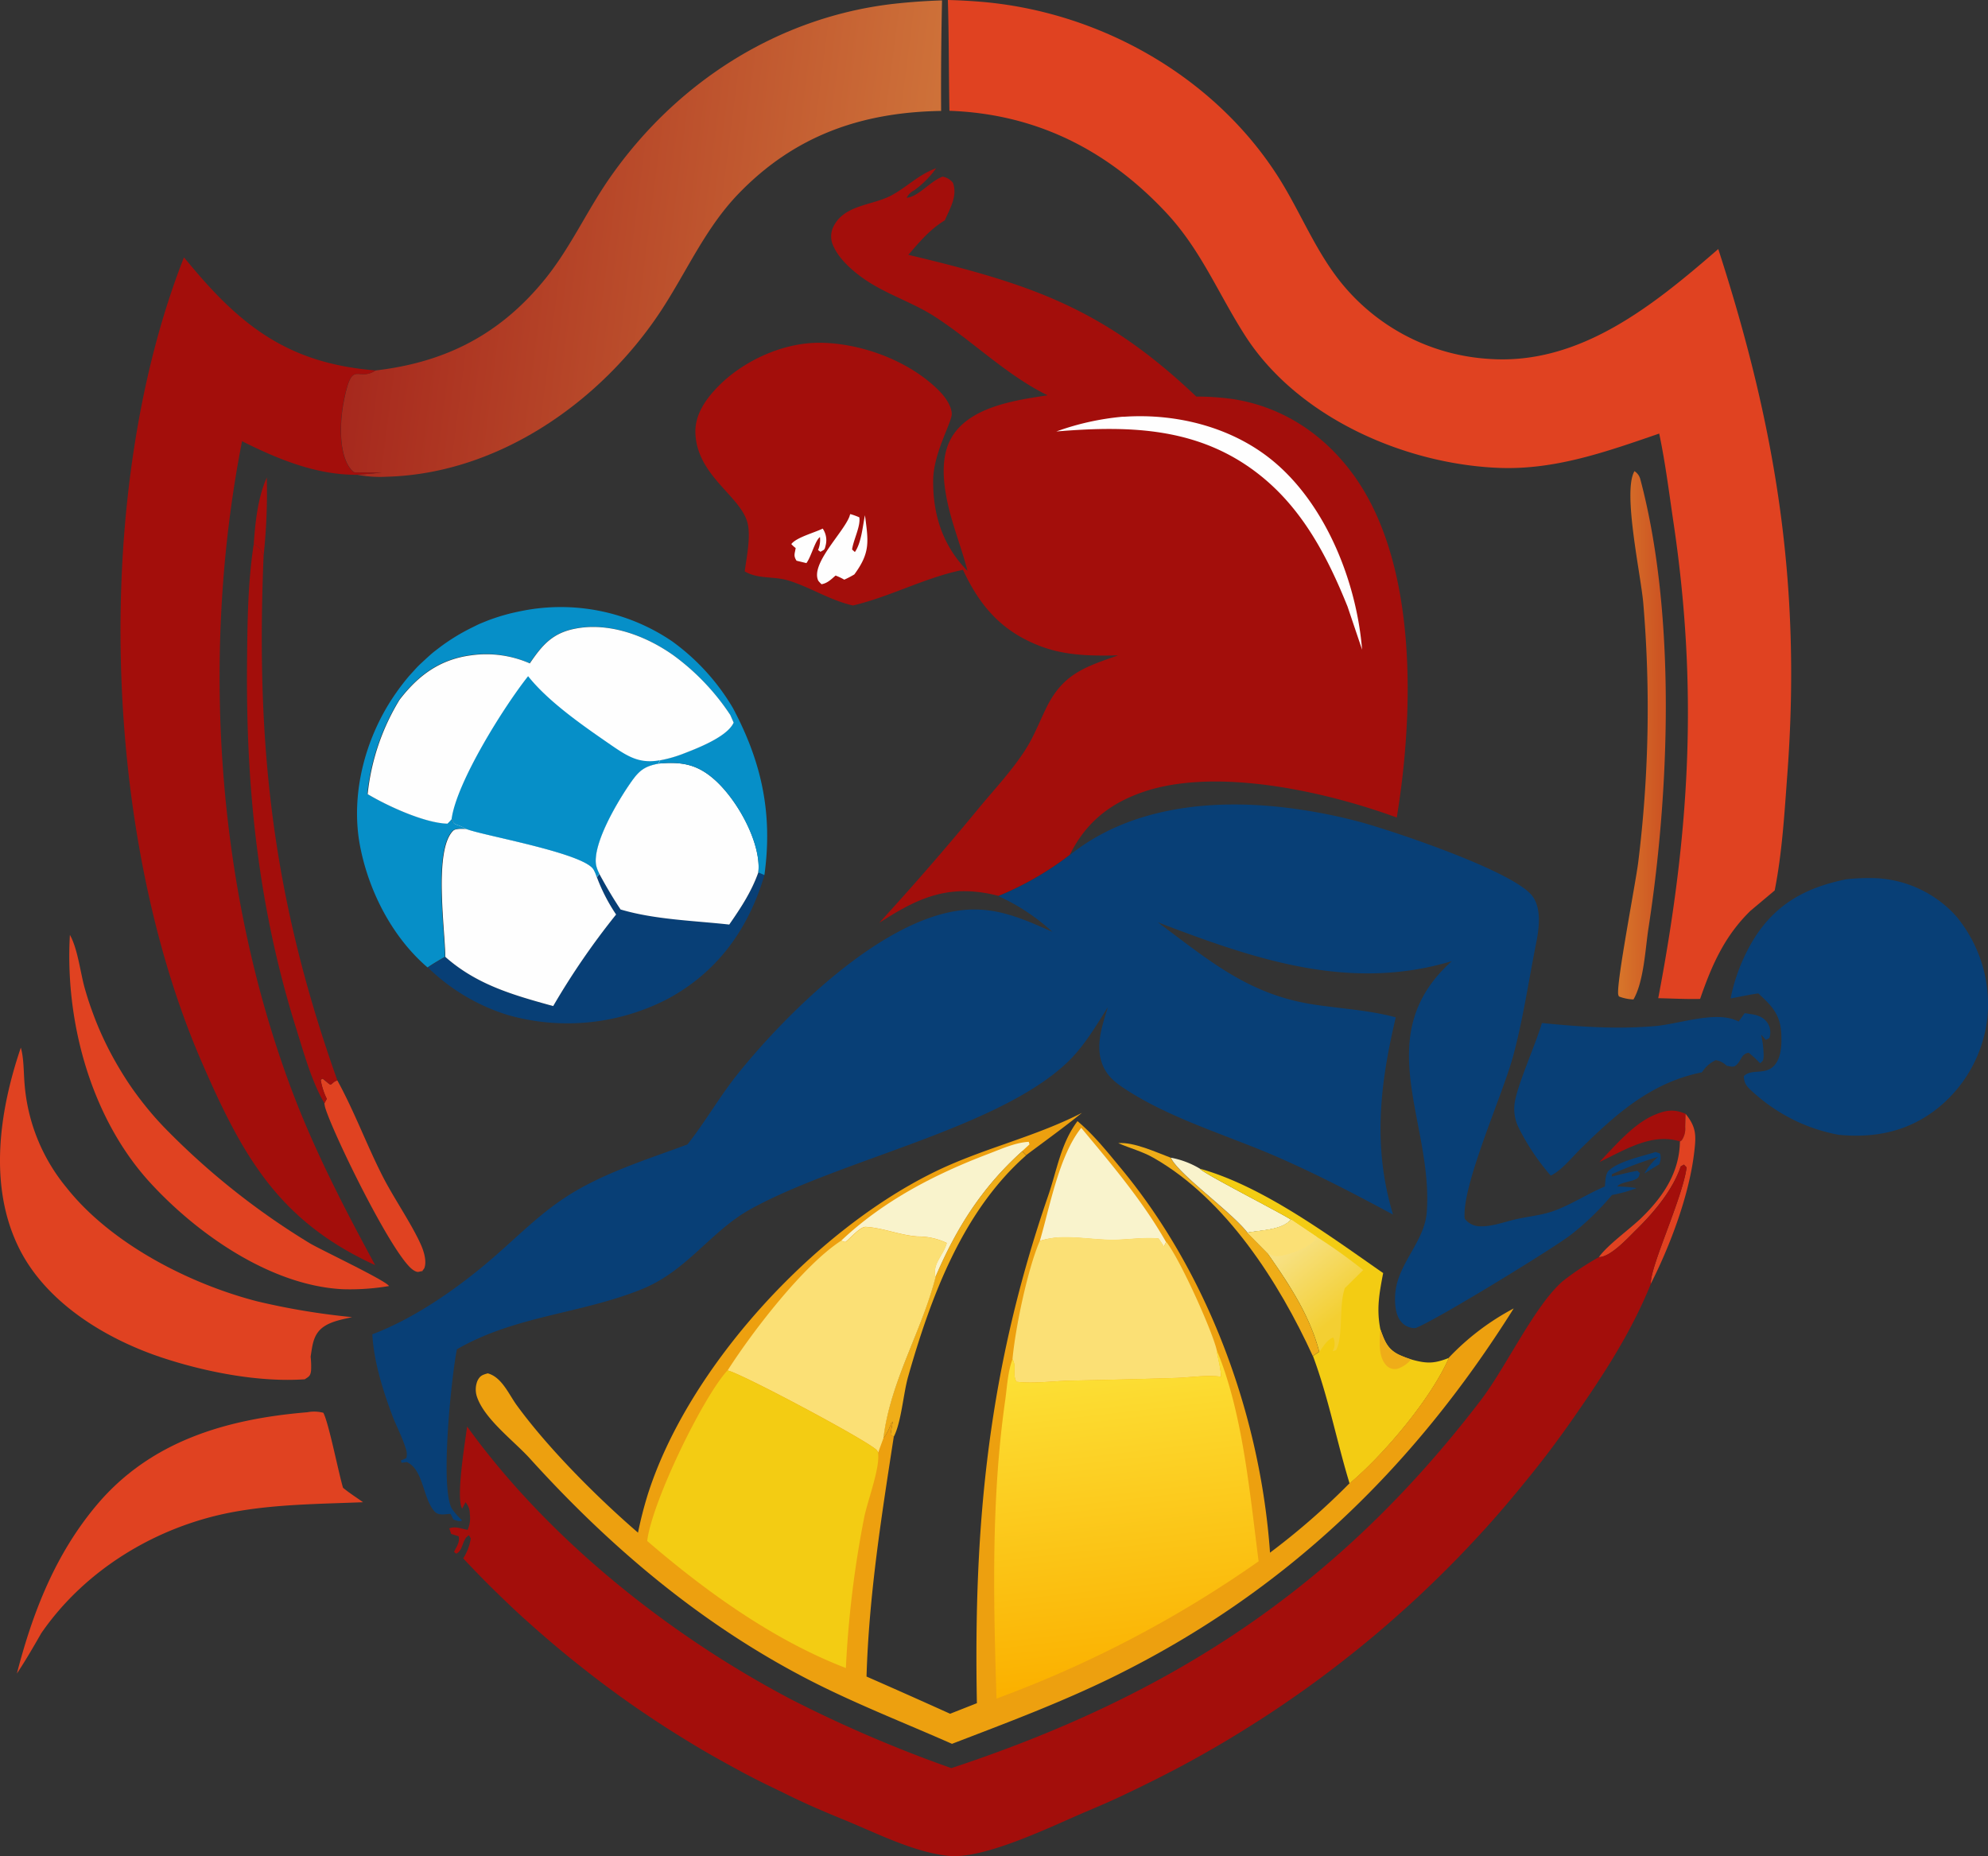 <svg xmlns="http://www.w3.org/2000/svg" xmlns:xlink="http://www.w3.org/1999/xlink" viewBox="0 0 457.33 426.96"><rect x="0" y="0" width="457.33" height="426.96" fill="#333333" stroke="none"/><defs><style>.cls-1{fill:#a30e0b;}.cls-2{fill:#e04221;}.cls-3{fill:#efad18;}.cls-4{fill:#f9f3cc;}.cls-5{fill:url(#linear-gradient);}.cls-6{fill:#083f76;}.cls-7{fill:#fefefe;}.cls-8{fill:#f3cc13;}.cls-9{fill:url(#linear-gradient-2);}.cls-10{fill:#fbe075;}.cls-11{fill:#068fc8;}.cls-12{fill:url(#linear-gradient-3);}.cls-13{fill:#eda00f;}.cls-14{fill:url(#linear-gradient-4);}</style><linearGradient id="linear-gradient" x1="381.96" y1="729.23" x2="372.58" y2="729.18" gradientTransform="matrix(1, 0, 0, -1, 0, 898.36)" gradientUnits="userSpaceOnUse"><stop offset="0" stop-color="#cd5523"/><stop offset="1" stop-color="#d7742a"/></linearGradient><linearGradient id="linear-gradient-2" x1="308.85" y1="596.46" x2="296.75" y2="611.46" gradientTransform="matrix(1, 0, 0, -1, 0, 898.36)" gradientUnits="userSpaceOnUse"><stop offset="0" stop-color="#f3cf32"/><stop offset="1" stop-color="#f7e184"/></linearGradient><linearGradient id="linear-gradient-3" x1="84.31" y1="852.01" x2="210.45" y2="835.85" gradientTransform="matrix(1, 0, 0, -1, 0, 898.36)" gradientUnits="userSpaceOnUse"><stop offset="0" stop-color="#a6281d"/><stop offset="1" stop-color="#ce7139"/></linearGradient><linearGradient id="linear-gradient-4" x1="260.63" y1="512.57" x2="252.59" y2="582.92" gradientTransform="matrix(1, 0, 0, -1, 0, 898.36)" gradientUnits="userSpaceOnUse"><stop offset="0" stop-color="#fbb100"/><stop offset="1" stop-color="#fcdf35"/></linearGradient></defs><g id="Слой_2" data-name="Слой 2"><g id="Layer_1" data-name="Layer 1"><path class="cls-1" d="M58.37,125.17c.35-5,.93-10.69,3-15.31a136.9,136.9,0,0,1-.73,18C59.9,126.36,59.9,125.93,58.37,125.17Z"/><path class="cls-1" d="M367.92,267.32c3.69-3.77,7.78-8.77,12.7-10.85,2.65-1.12,4.5-1.37,7.15-.23,0,1-.07,2-.08,3a4.73,4.73,0,0,1-.81,3.08l-.41.27C380,260.51,373.63,264.64,367.92,267.32Z"/><path class="cls-2" d="M387.77,256.24c2.41,3,2.45,4.85,2,8.62-1.11,9.89-5.5,21.58-10,30.45-.27-3.72,7.32-19.78,8.22-26.75l-.62-.65-.73.43c-1.87,5.5-6.18,10.57-10.28,14.6-1.88,1.85-5.89,6.29-8.54,6.25,2-2.83,7.23-6.52,9.94-9.18,4.89-4.81,8.58-10.3,8.7-17.4l.41-.27a4.73,4.73,0,0,0,.81-3.08C387.7,258.25,387.74,257.25,387.77,256.24Z"/><path class="cls-3" d="M235.13,264.85l.91.95c-14.6,12.85-21.9,32.55-27.13,50.89-1.12,3.95-1.56,10.49-3.31,13.85l-.74-.48c.13-.82.25-1.63.41-2.44l.12-.59a2.43,2.43,0,0,0-.4.45,14,14,0,0,1-1.24,2.67l-.57.7c1.6-13,8.82-24.58,12-37.08C220,282.45,225.94,273.12,235.13,264.85Z"/><path class="cls-3" d="M302,311.94c-7.76-16.94-19.92-36-36.5-45.51-2.76-1.59-5.44-2.22-8.26-3.46,3.64-.29,8.65,2.08,12.07,3.35,1.65,3.73,14,12.5,17.68,17.27l4.55,4.64c4.92,7.06,9.74,14.28,11.94,22.7Z"/><path class="cls-4" d="M269.35,266.32a20.11,20.11,0,0,1,6.7,2.54c.49.94,18.52,10.12,20.93,11.7-2.07,2.43-6.83,2.42-10,3C283.33,278.82,271,270.05,269.35,266.32Z"/><path class="cls-2" d="M74.63,253.79l.55-1a16.3,16.3,0,0,1-1.4-4.32c.13-.1.24-.31.41-.31s1.59,1.37,1.82,1.34c.46-.07.74-.81,1.61-.93,3.85,7,6.72,14.77,10.35,21.92,2.56,5.05,6.69,11,8.81,15.74.68,1.48,1.46,3.9.83,5.51a5.53,5.53,0,0,1-.72.91l.36-.3c-1,.22-1.11.47-2.1-.13-4.59-2.78-18.73-31.79-20.38-37.56A6.31,6.31,0,0,1,74.63,253.79Z"/><path class="cls-5" d="M376,108.39a3.1,3.1,0,0,1,1.33,1.78c8.27,31,6.78,71.7,1.9,103.31-.73,4.72-1.06,12.31-3.46,16.44a10.3,10.3,0,0,1-3.37-.7c0-.13-.1-.25-.13-.39-.51-2.47,4-25.68,4.59-30.42A287.94,287.94,0,0,0,378.05,139C377.54,132.47,373.2,113.13,376,108.39Z"/><path class="cls-1" d="M58.37,125.17c1.53.76,1.53,1.19,2.27,2.68C58.8,172,62.82,207,77.62,248.57c-.87.12-1.15.86-1.61.93-.23,0-1.53-1.35-1.82-1.34s-.28.21-.41.31a16.3,16.3,0,0,0,1.4,4.32l-.55,1c-2.95-5-4.71-11.52-6.47-17.11-8.75-27.84-11.61-55.31-11.33-84.39C56.92,143.34,57,134,58.37,125.17Z"/><path class="cls-6" d="M174.45,200.69l1.41.6c-3.66,12.38-10.74,22.28-22.24,28.49a50.07,50.07,0,0,1-36.89,3.69,45.75,45.75,0,0,1-18.28-10.89c1.3-.89,2.64-1.67,4-2.45,7.23,6.41,15.65,8.79,24.78,11.31a171.18,171.18,0,0,1,14.47-21.06,41.06,41.06,0,0,1-4.42-8.59l.57-.88c1.54,2.84,3.13,5.58,4.93,8.27,7.9,2.35,16.79,2.56,25,3.47C170.43,208.81,172.88,205.12,174.45,200.69Z"/><path class="cls-2" d="M16.08,215.07c1.8,3.19,2.38,8.55,3.39,12.18.42,1.49.89,3,1.4,4.44s1.06,2.92,1.66,4.36,1.25,2.85,1.93,4.24,1.42,2.77,2.19,4.12,1.58,2.68,2.43,4,1.74,2.57,2.67,3.82,1.9,2.46,2.9,3.65,2.05,2.34,3.12,3.46a169.35,169.35,0,0,0,33.42,26.62c2.46,1.49,17.71,8.67,18.29,9.89a53.71,53.71,0,0,1-10.82.72c-16.69-.93-33.74-13-44.57-25C20.78,256.69,14.93,234.78,16.08,215.07Z"/><path class="cls-6" d="M401.32,233.1c.35,0,.7.07,1,.12,1.79.23,3.36.62,4.39,2.25a4,4,0,0,1,.31,3.34l-.8.41L405.13,238a23.18,23.18,0,0,1,.59,4.89c-.07,1-.06,1.11-.82,1.71a24,24,0,0,0-2.62-2.42c-1.8.24-1.67,2-3.07,3-.54.4-1.35.08-2,0a4.47,4.47,0,0,0-2.5-1.3,7.23,7.23,0,0,0-2.91,2.41c-.11.13-.21.27-.31.4-11.56,2.32-19.67,9.49-27.85,17.56-2.05,2-4.3,4.92-6.9,6.2a52.63,52.63,0,0,1-7.33-10.93,9.75,9.75,0,0,1-1-5.53c.48-4.09,4.87-13.73,6.3-18.65,8.75.87,17.17,1.47,26,.71,5.5-.47,13.75-3.5,18.75-1.29l.53.24C400.44,234.36,400.88,233.75,401.32,233.1Z"/><path class="cls-7" d="M151.46,175.66c5.17-.47,8.75.06,12.8,3.58,4.94,4.31,10,13.08,10.25,19.71a11.25,11.25,0,0,1-.06,1.74c-1.57,4.43-4,8.12-6.69,12-8.19-.91-17.08-1.12-25-3.47-1.8-2.69-3.39-5.43-4.93-8.27a7.13,7.13,0,0,1-.74-2c-.75-4.93,4.86-14.37,7.59-18.35C146.74,177.59,147.84,176.32,151.46,175.66Z"/><path class="cls-8" d="M276.05,268.86c14.48,4,29.95,15.55,42.14,24-.88,4.63-1.58,8.24-.64,12.95,1,2.73,1.62,4.57,4.34,5.87a24.7,24.7,0,0,0,2.75,1.05c3.56,1,5.27,1,8.69-.36-4.18,9.49-14.9,22.2-22.86,28.91-3-9.83-4.82-19.62-8.43-29.34l1.48-1c-2.2-8.42-7-15.64-11.94-22.7L287,283.59c3.12-.61,7.88-.6,10-3C294.57,279,276.54,269.8,276.05,268.86Z"/><path class="cls-3" d="M324.64,312.73a7.15,7.15,0,0,1-3,2.1,2.66,2.66,0,0,1-2.83-.85c-1.81-2.09-1.43-5.63-1.27-8.17,1,2.73,1.62,4.57,4.34,5.87A24.7,24.7,0,0,0,324.64,312.73Z"/><path class="cls-9" d="M297,280.56l5.95,4a120.94,120.94,0,0,1,10.64,7.61l-4.24,4.18-.23.87c-1,3.76-.18,10.69-1.78,13.39l-.75.24a7.38,7.38,0,0,0,.3-.78,3.45,3.45,0,0,0-.19-2.39c-1.42.5-2.28,2.09-3.16,3.29-2.2-8.42-7-15.64-11.94-22.7L287,283.59C290.15,283,294.91,283,297,280.56Z"/><path class="cls-10" d="M297,280.56l5.95,4c-1.35,2.28-4.77,3.47-7.24,4.11-2.11.54-2.25.48-4.11-.4L287,283.59C290.15,283,294.91,283,297,280.56Z"/><path class="cls-7" d="M102.45,220.13c-.08-6.49-2.68-24.5,1.78-29,.6-.61,2.12-.42,3-.46l.73.24c4.89,1.58,26.41,5.43,28.6,9.1a8.72,8.72,0,0,1,.75,1.78,41.06,41.06,0,0,0,4.42,8.59,171.18,171.18,0,0,0-14.47,21.06C118.1,228.92,109.68,226.54,102.45,220.13Z"/><path class="cls-11" d="M91.18,159.3c.42-.61.86-1.21,1.31-1.79s.91-1.16,1.39-1.73,1-1.11,1.48-1.65,1-1.07,1.55-1.58,1.08-1,1.63-1.5,1.13-1,1.7-1.43,1.17-.9,1.77-1.33,1.22-.85,1.84-1.25,1.25-.79,1.89-1.16,1.29-.72,1.94-1.06,1.33-.66,2-1,1.35-.59,2-.86,1.38-.53,2.08-.77,1.4-.46,2.11-.66,1.43-.4,2.15-.56,1.44-.32,2.17-.46a45.58,45.58,0,0,1,34.4,7,50.6,50.6,0,0,1,14,15.34c6.67,12.51,9.2,24.35,7.26,38.45l-1.41-.6a11.25,11.25,0,0,0,.06-1.74c-.3-6.63-5.31-15.4-10.25-19.71-4-3.52-7.63-4.05-12.8-3.58l.33-.79a29.43,29.43,0,0,0,5.06-1.41c3.31-1.24,10.41-4,11.88-7.27l-.77-1.75a53.34,53.34,0,0,0-13-13.67c-6.3-4.51-14.8-7.71-22.6-6.2-5.29,1-7.64,3.81-10.52,8a25,25,0,0,0-13.47-1.9c-7.19.93-12.21,4.64-16.5,10.25a51.89,51.89,0,0,0-7.39,21.68c4.51,2.7,13.08,6.65,18.34,6.79a7,7,0,0,0,1-1.09c.5,1,.27,1,1.38,1.43a10.37,10.37,0,0,1,1.94.9c-.85,0-2.37-.15-3,.46-4.46,4.5-1.86,22.51-1.78,29-1.36.78-2.7,1.56-4,2.45-8.31-7.13-13.77-18-15.66-28.68C80.68,182,84.25,169.1,91.18,159.3Z"/><path class="cls-2" d="M70.7,324.88a8.47,8.47,0,0,1,3.68.12c1.25,2.32,3.46,13.66,4.53,17.25,1.43,1.2,3.1,2.24,4.61,3.33-9.92.4-20,.44-29.81,2.24C36.16,351.05,19.63,361,9.49,375.72c-1.8,3.14-3.6,6.26-5.61,9.28,3.64-14.1,8.84-27.42,18.3-38.7C34.59,331.5,52.09,326.43,70.7,324.88Z"/><path class="cls-2" d="M4.79,241c.73,2.51.63,5.8.87,8.45a42.58,42.58,0,0,0,9.6,23.7c10.21,12.94,28.3,22.21,44,26.24A162.39,162.39,0,0,0,81,303c-2.14.5-4.7.93-6.54,2.21-2.41,1.68-2.58,4.22-3,6.88a20.3,20.3,0,0,1,.1,3.21c-.15,1.25-.49,1.36-1.45,2-10.61.73-22.88-1.69-32.88-5C24.31,308,10.64,299.7,4.4,287.17-2.72,272.87-.17,255.59,4.79,241Z"/><path class="cls-6" d="M424.73,202.27A50.33,50.33,0,0,1,431,202a26.53,26.53,0,0,1,18.95,8.7,31.72,31.72,0,0,1,7.24,23.46A31.13,31.13,0,0,1,446,254.74c-6.79,5.53-14.57,7.14-23.06,6.31-.93-.17-1.85-.38-2.77-.62s-1.82-.51-2.71-.81-1.78-.64-2.65-1-1.73-.76-2.57-1.19-1.67-.88-2.48-1.37-1.61-1-2.38-1.54-1.53-1.11-2.26-1.7S403.66,251.6,403,251c-1.2-1.11-1.77-1.77-1.85-3.42,1.67-1.73,4.58-.34,6.63-2.1s2.1-5.15,2-7.59c-.2-4.51-2.15-6.46-5.29-9.36-2.13.3-4.26.77-6.38,1.16a42.24,42.24,0,0,1,5.58-14.05C408.82,207.66,415.77,204.1,424.73,202.27Z"/><path class="cls-7" d="M121.88,152.61c2.88-4.23,5.23-7,10.52-8,7.8-1.51,16.3,1.69,22.6,6.2a53.34,53.34,0,0,1,13,13.67l.77,1.75c-1.47,3.31-8.57,6-11.88,7.27a29.43,29.43,0,0,1-5.06,1.41l-.33.79c-3.62.66-4.72,1.93-6.76,4.91-2.73,4-8.34,13.42-7.59,18.35a7.13,7.13,0,0,0,.74,2l-.57.88a8.72,8.72,0,0,0-.75-1.78c-2.19-3.67-23.71-7.52-28.6-9.1l-.73-.24a10.37,10.37,0,0,0-1.94-.9c-1.11-.4-.88-.43-1.38-1.43a7,7,0,0,1-1,1.09c-5.26-.14-13.83-4.09-18.34-6.79A51.89,51.89,0,0,1,91.91,161c4.29-5.61,9.31-9.32,16.5-10.25A25,25,0,0,1,121.88,152.61Z"/><path class="cls-11" d="M121.49,155.55c4.75,6,13,11.65,19.31,16,3.68,2.51,6.37,4.19,11,3.34l-.33.79c-3.62.66-4.72,1.93-6.76,4.91-2.73,4-8.34,13.42-7.59,18.35a7.13,7.13,0,0,0,.74,2l-.57.88a8.72,8.72,0,0,0-.75-1.78c-2.19-3.67-23.71-7.52-28.6-9.1l-.73-.24a10.37,10.37,0,0,0-1.94-.9c-1.11-.4-.88-.43-1.38-1.43C105.08,179.82,116,162.45,121.49,155.55Z"/><path class="cls-12" d="M86.41,85.22c16.21-1.88,28.83-8.39,39.17-21.26,5.72-7.14,9.51-15.61,14.73-23.09C155.56,19,178.85,4,205.41.9q5.64-.63,11.3-.81-.28,12.72-.21,25.43c-18.34.3-33.71,5.67-46.64,19.08-7.69,8-11.85,17.85-17.87,27C138.19,92.5,114.58,109,88.92,109.67a28.16,28.16,0,0,1-6.74-.45l5.57-.48-6.14-.06a2.69,2.69,0,0,1-1-.88c-2.79-3.63-2.38-11.09-1.52-15.43C81.07,82.28,82.12,88,86.41,85.22Z"/><path class="cls-1" d="M42.32,59.2c.91,1.11,1.84,2.21,2.77,3.3C57,76.48,68,83.72,86.41,85.22c-4.29,2.8-5.34-2.94-7.36,7.15-.86,4.34-1.27,11.8,1.52,15.43a2.69,2.69,0,0,0,1,.88l6.14.06-5.57.48c-9.34.08-18.28-3.62-26.46-7.73C46.2,150,49.65,204.2,67.06,250.63c5.26,14,12.11,27.26,19.25,40.41-22.23-10.15-30.53-25.15-39.88-46.66C23.37,191.34,21.19,112.94,42.32,59.2Z"/><path class="cls-1" d="M367.83,289.19c2.65,0,6.66-4.4,8.54-6.25,4.1-4,8.41-9.1,10.28-14.6l.73-.43.62.65c-.9,7-8.49,23-8.22,26.75-4.55,11.31-11.08,21.23-18,31.15q-2.61,3.74-5.36,7.38T350.77,341q-2.86,3.54-5.86,7t-6.11,6.77q-3.1,3.33-6.34,6.55t-6.57,6.33q-3.34,3.09-6.79,6.08c-2.29,2-4.63,3.94-7,5.85s-4.77,3.77-7.2,5.6-4.9,3.6-7.39,5.33-5,3.43-7.58,5.08-5.13,3.25-7.75,4.81-5.24,3.06-7.91,4.53-5.35,2.87-8.07,4.24-5.45,2.69-8.21,4-5.54,2.49-8.34,3.67c-7.73,3.29-23.35,11-31.59,10.08-8.09-.87-16.9-5.47-24.47-8.52q-3.09-1.26-6.13-2.59T181.41,413c-2-1-4-1.92-6-2.92s-3.94-2-5.89-3.07-3.89-2.13-5.82-3.23-3.83-2.23-5.72-3.39-3.77-2.33-5.63-3.54-3.7-2.44-5.53-3.69-3.64-2.54-5.43-3.85-3.56-2.63-5.32-4-3.49-2.73-5.21-4.13-3.42-2.83-5.1-4.27-3.34-2.92-5-4.41-3.26-3-4.86-4.54-3.18-3.09-4.74-4.67-3.09-3.18-4.6-4.8a11.63,11.63,0,0,0,1.74-4.59l-.42-.71c-1.63.87-1.24,3.47-2.94,4.22l-.49-.41c.61-1.28,1.36-2.16,1.07-3.58l-1.74-.55-.41-1.27c1.21-.48,2.33-.07,3.56.2l.64.14a6.46,6.46,0,0,0,.51-3.57,4,4,0,0,0-1-2.79l-.76,1.46c-1.49-2.35.67-15.27,1.14-18.88,18.66,25.89,46.62,48.15,74.77,62.89a301.75,301.75,0,0,0,36.62,15.7c50.94-16.85,89-41.77,121.78-84.61,5.79-7.57,12.27-21.56,18.77-27.33A63.77,63.77,0,0,1,367.83,289.19Z"/><path class="cls-2" d="M218.05,0q3.69.09,7.38.39c27.24,2.19,53.56,16.91,68.43,40,5.42,8.44,8.93,18,15.53,25.68A47.48,47.48,0,0,0,342.5,82.56c20.93,1.51,37.92-12.38,52.78-25.27,13.35,41.25,19.13,77.29,15.89,120.8-.66,8.86-1.18,18-2.91,26.75l-5.56,4.67c-6,5.85-8.91,12.51-11.6,20.29-3.2.07-6.43-.1-9.63-.17,7.26-38.19,9.23-71.15,3.47-109.69-1-6.73-1.84-13.54-3.25-20.2-12,4.13-23.84,8.37-36.71,7.9-21.8-.81-46.45-11.59-58.52-30.39-6.24-9.72-10.17-19.77-18.24-28.38-13.56-14.47-30-22.68-49.81-23.38C218.25,17,218.31,8.5,218.05,0Z"/><path class="cls-13" d="M248.9,256c-4.16,3.38-8.58,6.54-12.86,9.76l-.91-.95c-9.19,8.27-15.12,17.6-19.94,28.92-3.19,12.5-10.41,24-12,37.08l.57-.7a14,14,0,0,0,1.24-2.67,2.43,2.43,0,0,1,.4-.45l-.12.59c-.16.81-.28,1.62-.41,2.44l.74.48c-2.85,18.47-5.71,36.46-6.27,55.18q9.64,4.23,19.23,8.56l6.16-2.43c-.8-41.66,2.71-77,16.38-116.7,2.08-6,2.88-12,6.76-17.2,3.88,3.27,7,7.25,10.25,11.16,19.58,23.75,31.34,55.49,33.89,86.12.06.68.11,1.36.14,2a163.09,163.09,0,0,0,18.33-16c8-6.71,18.68-19.42,22.86-28.91A57.58,57.58,0,0,1,348.22,301C325,338,295.44,366.42,256,385.8c-12,5.89-24.56,10.58-37,15.36-10.7-4.73-21.81-9.06-32.23-14.37-25-12.76-46.15-30.58-64.9-51.3-3.64-4-10.27-8.92-12.09-14a5.32,5.32,0,0,1,.05-3.83c.61-1.23,1.18-1.38,2.37-1.73,3.24.87,4.82,4.78,6.67,7.33,7.25,9.95,18.5,21.21,27.9,29.32.59-2.92,1.33-5.79,2.2-8.63,9.28-29.38,38.14-60.62,65.74-74.22C225.77,264.25,237.85,261.68,248.9,256Z"/><path class="cls-4" d="M193.5,285.42c9.73-9.19,21.52-15.28,33.94-20,2.88-1.09,6.12-2.59,9.22-2.75l.17.59-1.7,1.56c-9.19,8.27-15.12,17.6-19.94,28.92-.77-3.11,1.84-4.95,2.59-7.81a15.24,15.24,0,0,0-6.63-1.49c-4.08-.26-8.06-2-12-2.21-1.29-.07-3.59,2.65-4.69,3.5Z"/><path class="cls-4" d="M239.21,285.46c2.33-7.89,4.37-19.53,9.52-26,7,8.43,14.06,16.69,19.52,26.27l-.52,1.05c-.38-.63-.79-1.23-1.21-1.84-3.58-.36-7.47.35-11.12.29-4-.07-8.23-.8-12.23-.53A19.21,19.21,0,0,0,239.21,285.46Z"/><path class="cls-10" d="M239.21,285.46a19.21,19.21,0,0,1,4-.81c4-.27,8.21.46,12.23.53,3.65.06,7.54-.65,11.12-.29.42.61.83,1.21,1.21,1.84l.52-1.05c3,3.7,10.35,19.9,11.59,24.79.27,2,1,4.32,1,6.26l-.5-.08c-3.07-.34-6.65.23-9.78.34q-12.29.39-24.59.62c-4,.12-8.23.72-12.19.26-1-1.78.09-3.45-.9-5.21C233.57,305.52,236.39,291.93,239.21,285.46Z"/><path class="cls-10" d="M193.5,285.42l1,.34c1.1-.85,3.4-3.57,4.69-3.5,3.89.19,7.87,1.95,12,2.21a15.24,15.24,0,0,1,6.63,1.49c-.75,2.86-3.36,4.7-2.59,7.81-3.19,12.5-10.41,24-12,37.08-.41,1.1-.82,2.19-1.19,3.3-.09-.15-.15-.32-.26-.47-1.33-1.85-31.79-18.05-34.4-18.41C173,306.45,184.79,291.07,193.5,285.42Z"/><path class="cls-8" d="M148.89,354.5c1-8.67,12.55-32.7,18.44-39.23,2.61.36,33.07,16.56,34.4,18.41.11.15.17.32.26.47.53,3.5-2.43,11.09-3.2,15a239.25,239.25,0,0,0-4.2,34.57C178,377.35,162.35,366.1,148.89,354.5Z"/><path class="cls-14" d="M279.84,310.47c6.05,14.26,7.69,33.29,9.7,48.7a262.69,262.69,0,0,1-60.3,31.58c-.71-22.82-1.24-45.92,2-68.6.41-2.91.61-6.77,1.7-9.49,1,1.76-.11,3.43.9,5.21,4,.46,8.19-.14,12.19-.26q12.3-.24,24.59-.62c3.13-.11,6.71-.68,9.78-.34l.5.08C280.86,314.79,280.11,312.45,279.84,310.47Z"/><path class="cls-1" d="M241,90.94c-9.5-4.66-17.1-12.37-25.91-18.07-5.41-3.5-11.75-5.31-17-9.19-2.45-1.81-5.12-4.24-6.38-7.08a5.08,5.08,0,0,1-.08-4.26c2.45-5.33,9.05-5,13.51-7.43,3.67-2,6.09-4.69,10.21-6.21a21.73,21.73,0,0,1-5.07,5.1,3.78,3.78,0,0,0-1.71,1.71c2.76-.28,5.43-3.85,8.27-4.87a3.83,3.83,0,0,1,2.38,1.41c1.1,3-.66,5.86-1.86,8.63-3.43,2.08-5.81,4.94-8.4,7.94,28.1,6.71,44.72,12.17,66.25,32.61a60.69,60.69,0,0,1,8.52.59c11.51,1.82,21,8.22,27.75,17.59,14.74,20.49,13.79,54.61,9.84,78.66-16.36-6-41.23-11.55-58-6-7.9,2.63-13.5,7.09-17.22,14.58a71.68,71.68,0,0,1-16.38,9.44c-.58-.15-1.17-.28-1.76-.41-10.42-2.15-17.17,1.12-25.69,6.61q11.85-12.94,23-26.5c3.67-4.42,7.9-8.93,10.92-13.8,1.74-2.81,3-6.07,4.43-9,3.83-7.89,8.73-9.48,16.59-12.22-6,.12-11.8.1-17.55-2-9-3.34-14.14-9.12-18.13-17.68-8.75,1.78-16.67,6.16-25.32,8.2-5.33-1.21-9.75-4.19-14.89-5.76-3.27-1-7-.27-10-2.09.42-3.24,1.44-7.94.65-11.11-1.55-6.24-11.7-10.86-12-20.79-.11-4.16,2.35-7.66,5.13-10.53,5.7-5.87,14.6-10,22.8-10.15,9.79-.16,21.44,4.12,28.32,11.23,1.22,1.26,2.69,3.3,2.73,5.14,0,2-4.21,8.95-4.28,15.24-.08,8,2.24,15.12,7.9,20.87-1.54-6-4-11.72-5-17.82-.8-4.64-.9-10.07,2.08-14C224.22,93.38,234,92,241,90.94Z"/><path class="cls-7" d="M189.26,121.6a4.74,4.74,0,0,1,.64,4c-.21,1-.37.85-1.15,1.34l-.56-.4a6.09,6.09,0,0,0,.44-3c-1.15.86-2,4.51-3.12,6l-2.27-.55c-.76-1.17-.4-1.61-.2-2.92a5.93,5.93,0,0,1-1-.91C183.21,123.62,187.35,122.55,189.26,121.6Z"/><path class="cls-7" d="M195.6,118.26a15.16,15.16,0,0,1,2.08.75c.35,2-1.37,5.19-1.66,7.4l.64.58c1.5-2.12,1.78-5.88,2.32-8.46.8,6.09,1.26,8.56-2.44,13.61a20.44,20.44,0,0,1-2.32,1.21,12.71,12.71,0,0,0-2-.95c-1,.86-1.85,1.76-3.23,2a7.06,7.06,0,0,1-.75-.81c-1.83-3.88,5.74-11,7.18-14.79C195.47,118.6,195.53,118.43,195.6,118.26Z"/><path class="cls-7" d="M258.21,95.87l.4,0c12.26-.83,25.27,2.5,34.73,10.58,11.89,10.13,18.78,27.7,20,43L310,139.55c-4.39-10.93-9.88-21.57-19-29.29-14.09-11.92-30.43-12.47-48-11A60.79,60.79,0,0,1,258.21,95.87Z"/><path class="cls-6" d="M246.13,196.68c13.72-11,32.29-12.89,49.28-10.93a123.32,123.32,0,0,1,17.44,3.33c7.58,2.06,35.53,11.39,39.7,17.1,2.18,3,1.46,7.64.79,11-1.67,8.45-3,17.41-5.23,25.69-2.34,8.81-11.92,29.88-11.16,37.48a4.49,4.49,0,0,0,3.71,1.76c2.44.05,5.11-.9,7.46-1.48,3-.75,6.26-1,9.15-2,4.09-1.45,7.93-4,11.92-5.69.14-1.19.07-2.94,1-3.75,2.45-2.14,7.58-3.17,10.69-4.18l1,.36a3.3,3.3,0,0,1-.23,2.5c-1.13.68-2.25,1.38-3.37,2.1a13.72,13.72,0,0,1,3.18-3.85,84,84,0,0,0-10.64,4l-.05.51-.15.07c2-.48,4-1,6.05-1.37l.6.55c-.29.76-.2,1-1,1.41-1.11.56-3.65.73-4.22,1.65a31.57,31.57,0,0,1,4.46.38,34.78,34.78,0,0,1-5.69,1.59,62,62,0,0,1-9.53,9.21c-4.28,3.27-31.39,19.87-35.68,21.4a4,4,0,0,1-3.19-1.36c-1.57-1.65-1.66-5.09-1.38-7.23.87-6.59,6.69-11.48,7.18-18.08,1.53-20.78-13.37-40.55,5.76-57.74-23.67,7.11-45.55-.51-67.63-8.94,11.9,8.84,20.85,16.62,35.89,18.92,6.13.94,12.35,1.26,18.37,2.82l.48.12c-3.69,15.59-5.3,29.85-.63,45.38-9.28-5-18.88-10-28.61-14.11-10.5-4.39-22.36-8.07-32-14.13-3-1.88-5.48-3.58-6.52-7.12-1.21-4.15.33-8.38,1.52-12.35-2.81,4.44-5.55,9.14-9.41,12.78-16,15.13-52.12,22.32-72.64,33.6-9.28,5.09-14.61,14.17-25,18.43-14.13,5.77-29.15,6.09-42.68,13.88-1.17,5.5-4.05,32.34-1.07,36.82a19.71,19.71,0,0,0,2.26,2.57c-.78.35-1.18,0-2-.21l-.67-1.32c-1.31.06-2.71.5-3.69-.57-2.71-3-2.5-9.62-6.37-11.34l-1.21.17-.14-.54,1.24-.54a3.47,3.47,0,0,0,0-1.78c-.71-2.53-2-5-3-7.43-2.27-6-4.46-12.78-4.82-19.27,10-3.77,20.22-11,28.22-18,5.28-4.6,10.22-9.58,16.09-13.44,8.48-5.58,18.74-8.72,28.19-12.24,4.16-5.27,7.46-11.14,11.68-16.37,11.36-14.07,32.7-35.14,51.07-37.47,7.89-1,14.15,1.8,21.2,4.94a47.29,47.29,0,0,0-12.4-8.22A71.68,71.68,0,0,0,246.13,196.68Z"/></g></g></svg>